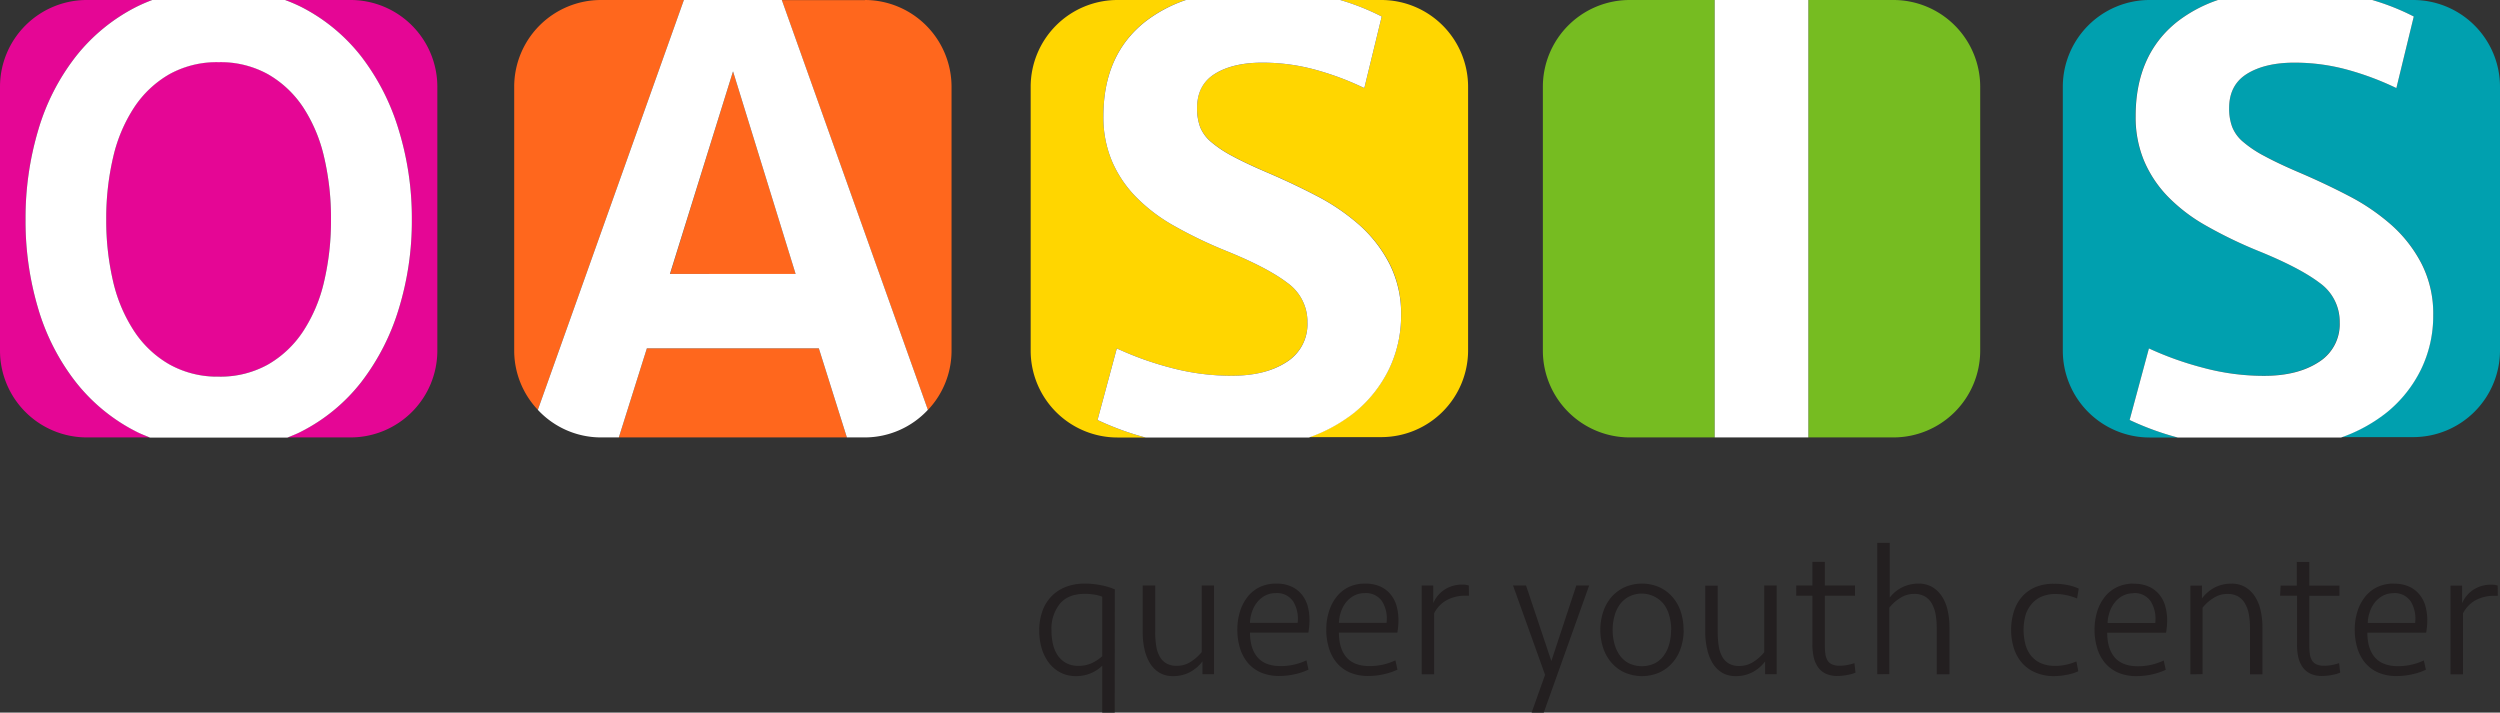 <svg id="Layer_1" data-name="Layer 1" xmlns="http://www.w3.org/2000/svg" viewBox="0 0 648 184.7"><rect x="0" y="0" width="648" height="184.7" fill="#333333" stroke="none"/><defs><style>.cls-1{fill:#00a0af;}.cls-2{fill:#76bc21;}.cls-3{fill:#ffd600;}.cls-4{fill:#ff671d;}.cls-5{fill:#e50695;}.cls-6{fill:#fff;}.cls-7{fill:#231f20;}</style></defs><path class="cls-1" d="M606.4,83.52a11.56,11.56,0,0,1-5.46,10.32q-5.46,3.55-14.13,3.56A60.51,60.51,0,0,1,571,95.31a83.34,83.34,0,0,1-14-5l-5,18.55a72.85,72.85,0,0,0,12.45,4.54h-7.33a22.51,22.51,0,0,1-22.44-22.45V22.45A22.51,22.51,0,0,1,557.08,0h17.77a36.31,36.31,0,0,0-10.49,5.58q-10.85,8.58-10.84,24.53a29.24,29.24,0,0,0,2.17,11.54,30.36,30.36,0,0,0,6.15,9.27,43.73,43.73,0,0,0,9.89,7.55A113.48,113.48,0,0,0,585.25,65q10.75,4.34,16,8.32A12.34,12.34,0,0,1,606.4,83.52ZM625.56,0H614.89a60.9,60.9,0,0,1,10.76,4.28l-4.51,18.55a74.18,74.18,0,0,0-12.74-4.77,51.67,51.67,0,0,0-13.61-1.82q-7.63,0-12.31,2.86T577.79,28a13.61,13.61,0,0,0,.79,4.86,9.68,9.68,0,0,0,2.86,3.9,29.29,29.29,0,0,0,5.46,3.64q3.38,1.83,8.58,4.08,6.93,2.94,13.26,6.24a54.67,54.67,0,0,1,11.19,7.63,34.79,34.79,0,0,1,7.8,10.06,28.42,28.42,0,0,1,2.95,13.17,31.67,31.67,0,0,1-3.12,14,33.09,33.09,0,0,1-8.76,11.1,40.5,40.5,0,0,1-12,6.62h18.79A22.51,22.51,0,0,0,648,90.93V22.45A22.51,22.51,0,0,0,625.56,0Z"/><path class="cls-2" d="M513.27,22.45V90.93a22.51,22.51,0,0,1-22.44,22.45H468.72V0h22.11A22.51,22.51,0,0,1,513.27,22.45Zm-113.36,0V90.93a22.5,22.5,0,0,0,22.44,22.45h22.1V0h-22.1A22.5,22.5,0,0,0,399.91,22.45Z"/><path class="cls-3" d="M338.89,83.52a11.56,11.56,0,0,1-5.46,10.32Q328,97.39,319.3,97.4a60.58,60.58,0,0,1-15.87-2.09,83.54,83.54,0,0,1-13.95-5l-5,18.55a73,73,0,0,0,12.44,4.54h-7.32a22.51,22.51,0,0,1-22.45-22.45V22.45A22.51,22.51,0,0,1,289.57,0h17.77a36.18,36.18,0,0,0-10.49,5.58Q286,14.16,286,30.11a29.24,29.24,0,0,0,2.17,11.54,30.36,30.36,0,0,0,6.15,9.27,43.67,43.67,0,0,0,9.88,7.55A114.42,114.42,0,0,0,317.74,65q10.74,4.34,15.95,8.32A12.34,12.34,0,0,1,338.89,83.52ZM358.05,0H347.38a60.9,60.9,0,0,1,10.76,4.28l-4.51,18.55a74.5,74.5,0,0,0-12.74-4.77,51.68,51.68,0,0,0-13.62-1.82q-7.62,0-12.31,2.86T310.28,28a13.84,13.84,0,0,0,.78,4.86,9.87,9.87,0,0,0,2.86,3.9,30,30,0,0,0,5.46,3.64q3.39,1.83,8.59,4.08,6.93,2.94,13.26,6.24a54.67,54.67,0,0,1,11.19,7.63,34.79,34.79,0,0,1,7.8,10.06,28.42,28.42,0,0,1,2.95,13.17,31.81,31.81,0,0,1-3.12,14,33.34,33.34,0,0,1-8.76,11.1,40.56,40.56,0,0,1-12,6.62h18.8a22.51,22.51,0,0,0,22.44-22.45V22.45A22.51,22.51,0,0,0,358.05,0Z"/><path class="cls-4" d="M212.24,90.29l7.27,23.09H160.4l7.27-23.09Zm-6-19.25L190,18.5,173.69,71Zm18-71H202.65l37.86,106.23a22.33,22.33,0,0,0,6.13-15.3V22.45A22.51,22.51,0,0,0,224.2,0ZM155.72,0a22.5,22.5,0,0,0-22.44,22.45V90.93a22.33,22.33,0,0,0,6.13,15.3L177.26,0Z"/><path class="cls-5" d="M113.36,22.45V90.93a22.51,22.51,0,0,1-22.44,22.45H74.5c1.18-.47,2.36-.93,3.48-1.51A46.38,46.38,0,0,0,93.67,99a59.17,59.17,0,0,0,9.71-19,77.46,77.46,0,0,0,3.37-23.15,77.67,77.67,0,0,0-3.37-23.06,58.93,58.93,0,0,0-9.71-19.08A46.53,46.53,0,0,0,78,1.76,41.28,41.28,0,0,0,73.89,0h17A22.51,22.51,0,0,1,113.36,22.45ZM84,73a68.66,68.66,0,0,0,1.79-16.13A68.66,68.66,0,0,0,84,40.69a39.75,39.75,0,0,0-5.45-12.92,27.14,27.14,0,0,0-9.12-8.58,25.32,25.32,0,0,0-12.78-3.12A25.32,25.32,0,0,0,43.9,19.19a27.11,27.11,0,0,0-9.11,8.58,39.76,39.76,0,0,0-5.46,12.92,69.19,69.19,0,0,0-1.79,16.13A69.19,69.19,0,0,0,29.33,73a39.7,39.7,0,0,0,5.46,12.91,27,27,0,0,0,9.11,8.59,25.32,25.32,0,0,0,12.78,3.12,25.32,25.32,0,0,0,12.78-3.12,27.07,27.07,0,0,0,9.12-8.59A39.69,39.69,0,0,0,84,73ZM19.62,99A57.26,57.26,0,0,1,9.9,80,79.43,79.43,0,0,1,6.62,56.82,79.65,79.65,0,0,1,9.9,33.76a57,57,0,0,1,9.72-19.08A47.11,47.11,0,0,1,35.39,1.76,41.1,41.1,0,0,1,39.47,0h-17A22.51,22.51,0,0,0,0,22.45V90.93a22.51,22.51,0,0,0,22.44,22.45H38.86c-1.17-.47-2.35-.93-3.47-1.51A47,47,0,0,1,19.62,99Z"/><path class="cls-6" d="M619.93,58.38a54.67,54.67,0,0,0-11.19-7.63q-6.33-3.3-13.26-6.24-5.21-2.25-8.58-4.08a29.29,29.29,0,0,1-5.46-3.64,9.68,9.68,0,0,1-2.86-3.9,13.61,13.61,0,0,1-.79-4.86q0-6.06,4.69-8.93t12.31-2.86a51.67,51.67,0,0,1,13.61,1.82,74.5,74.5,0,0,1,12.74,4.77l4.51-18.55A60.9,60.9,0,0,0,614.89,0h-40a36.18,36.18,0,0,0-10.49,5.58q-10.85,8.58-10.84,24.53a29.24,29.24,0,0,0,2.17,11.54,30.36,30.36,0,0,0,6.15,9.27,43.73,43.73,0,0,0,9.89,7.55A114.23,114.23,0,0,0,585.25,65q10.75,4.34,16,8.32a12.34,12.34,0,0,1,5.2,10.23,11.56,11.56,0,0,1-5.46,10.32q-5.46,3.55-14.13,3.55A60.5,60.5,0,0,1,571,95.31a83.34,83.34,0,0,1-14-5l-5,18.55a72.85,72.85,0,0,0,12.45,4.54h42.36a40.28,40.28,0,0,0,12-6.62,33.09,33.09,0,0,0,8.76-11.1,31.66,31.66,0,0,0,3.12-14,28.44,28.44,0,0,0-2.95-13.18A34.79,34.79,0,0,0,619.93,58.38Z"/><rect class="cls-6" x="444.45" width="24.27" height="113.38"/><path class="cls-6" d="M202.65,0H177.26L139.41,106.23a22.33,22.33,0,0,0,16.31,7.15h4.68l7.27-23.09h44.57l7.27,23.09h4.69a22.35,22.35,0,0,0,16.31-7.15Zm-29,71L190,18.5,206.22,71Z"/><path class="cls-6" d="M352.42,58.38a54.67,54.67,0,0,0-11.19-7.63q-6.33-3.3-13.26-6.24-5.21-2.25-8.59-4.08a30,30,0,0,1-5.46-3.64,9.87,9.87,0,0,1-2.86-3.9,13.84,13.84,0,0,1-.78-4.86q0-6.06,4.68-8.93t12.31-2.86a51.74,51.74,0,0,1,13.62,1.82,74.5,74.5,0,0,1,12.74,4.77l4.51-18.55A60.9,60.9,0,0,0,347.38,0h-40a36.18,36.18,0,0,0-10.49,5.58Q286,14.16,286,30.11a29.24,29.24,0,0,0,2.17,11.54,30.36,30.36,0,0,0,6.15,9.27,43.67,43.67,0,0,0,9.88,7.55A114.42,114.42,0,0,0,317.74,65q10.74,4.34,15.95,8.32a12.34,12.34,0,0,1,5.2,10.23,11.56,11.56,0,0,1-5.46,10.32Q328,97.39,319.3,97.39a60.58,60.58,0,0,1-15.87-2.08,83.54,83.54,0,0,1-13.95-5l-5,18.55a73,73,0,0,0,12.44,4.54h42.36a40.34,40.34,0,0,0,12-6.62,33.34,33.34,0,0,0,8.76-11.1,31.8,31.8,0,0,0,3.12-14,28.44,28.44,0,0,0-2.95-13.18A34.79,34.79,0,0,0,352.42,58.38Z"/><path class="cls-6" d="M93.67,14.68A46.53,46.53,0,0,0,78,1.76,41.28,41.28,0,0,0,73.89,0H39.47a41.1,41.1,0,0,0-4.08,1.76A47.11,47.11,0,0,0,19.62,14.68,57.08,57.08,0,0,0,9.9,33.75,79.76,79.76,0,0,0,6.62,56.82,79.43,79.43,0,0,0,9.9,80a57.26,57.26,0,0,0,9.72,19,47,47,0,0,0,15.77,12.91c1.12.58,2.3,1,3.47,1.51H74.5c1.17-.47,2.36-.93,3.48-1.51A46.38,46.38,0,0,0,93.67,99a59.17,59.17,0,0,0,9.71-19,77.46,77.46,0,0,0,3.37-23.15,77.79,77.79,0,0,0-3.37-23.07A59,59,0,0,0,93.67,14.68ZM84,73a39.69,39.69,0,0,1-5.45,12.91,27.07,27.07,0,0,1-9.12,8.59,25.32,25.32,0,0,1-12.78,3.12A25.32,25.32,0,0,1,43.9,94.45a27,27,0,0,1-9.11-8.59A39.7,39.7,0,0,1,29.33,73a69.19,69.19,0,0,1-1.79-16.13,69.19,69.19,0,0,1,1.79-16.13,39.76,39.76,0,0,1,5.46-12.92,27.11,27.11,0,0,1,9.11-8.58,25.32,25.32,0,0,1,12.78-3.12,25.32,25.32,0,0,1,12.78,3.12,27.14,27.14,0,0,1,9.12,8.58A39.75,39.75,0,0,1,84,40.69a68.66,68.66,0,0,1,1.79,16.13A68.66,68.66,0,0,1,84,73Z"/><path class="cls-7" d="M288.93,184.7H285.7V172.55a9.12,9.12,0,0,1-2.8,1.88,9.55,9.55,0,0,1-4,.82,8.72,8.72,0,0,1-4-.91,9,9,0,0,1-3-2.51,11.44,11.44,0,0,1-1.88-3.74,16,16,0,0,1-.65-4.61,14.93,14.93,0,0,1,.77-4.94,10.68,10.68,0,0,1,2.29-3.86,10.37,10.37,0,0,1,3.72-2.51,13.18,13.18,0,0,1,5-.9,21.32,21.32,0,0,1,4.24.42,16.41,16.41,0,0,1,3.57,1.08Zm-9.36-12.1a8.21,8.21,0,0,0,3.38-.7,10.49,10.49,0,0,0,2.75-1.81V154.66a9.46,9.46,0,0,0-2-.53,14.19,14.19,0,0,0-2.57-.2q-4.25,0-6.42,2.58a10.32,10.32,0,0,0-2.17,6.87,15.68,15.68,0,0,0,.41,3.67,8.44,8.44,0,0,0,1.28,2.92,6.25,6.25,0,0,0,2.19,1.93A6.79,6.79,0,0,0,279.57,172.6Zm35.11-20.84v23h-3v-3.33a10,10,0,0,1-3.31,2.82,9.23,9.23,0,0,1-4.32,1,6.75,6.75,0,0,1-3.56-.91,7.3,7.3,0,0,1-2.44-2.47,11.9,11.9,0,0,1-1.4-3.59,19.46,19.46,0,0,1-.46-4.32v-12.2h3.24v12a22.73,22.73,0,0,0,.26,3.66,7.85,7.85,0,0,0,.92,2.77,4.6,4.6,0,0,0,1.71,1.76,5.24,5.24,0,0,0,2.7.63,6.57,6.57,0,0,0,3.69-1.09,11.29,11.29,0,0,0,2.77-2.48V151.76Zm16.16-.49a9.13,9.13,0,0,1,3.88.76,7.3,7.3,0,0,1,2.68,2.05,8.11,8.11,0,0,1,1.55,3,13.81,13.81,0,0,1,.47,3.71,18.52,18.52,0,0,1-.29,3.18H324c0,2.83.71,5,2,6.46s3.29,2.22,5.93,2.22a15.48,15.48,0,0,0,6.7-1.49l.53,2.41a16.39,16.39,0,0,1-3.49,1.18,18,18,0,0,1-4.08.46,11.88,11.88,0,0,1-4.8-.91,9.44,9.44,0,0,1-3.4-2.54,11,11,0,0,1-2-3.81,16.23,16.23,0,0,1-.67-4.7,15.9,15.9,0,0,1,.7-4.8,11.91,11.91,0,0,1,2-3.81,9,9,0,0,1,3.19-2.51A9.7,9.7,0,0,1,330.84,151.27Zm-.15,2.47a5.88,5.88,0,0,0-2.82.67,6.55,6.55,0,0,0-2.07,1.77,7.93,7.93,0,0,0-1.3,2.46,9.61,9.61,0,0,0-.51,2.81h12.35a8.57,8.57,0,0,0-1.12-5.52A5,5,0,0,0,330.69,153.74Zm23.2-2.47a9.18,9.18,0,0,1,3.89.76,7.19,7.19,0,0,1,2.67,2.05,8.11,8.11,0,0,1,1.55,3,13.81,13.81,0,0,1,.48,3.71,18.52,18.52,0,0,1-.29,3.18H347.05c0,2.83.7,5,2,6.46s3.3,2.22,5.94,2.22a15.76,15.76,0,0,0,3.57-.4,16,16,0,0,0,3.13-1.09l.53,2.41a16.29,16.29,0,0,1-3.5,1.18,17.89,17.89,0,0,1-4.07.46,11.84,11.84,0,0,1-4.8-.91,9.36,9.36,0,0,1-3.4-2.54,10.8,10.8,0,0,1-2-3.81,15.89,15.89,0,0,1-.68-4.7,15.59,15.59,0,0,1,.71-4.8,11.72,11.72,0,0,1,2-3.81,9,9,0,0,1,3.18-2.51A9.7,9.7,0,0,1,353.89,151.27Zm-.14,2.47a5.88,5.88,0,0,0-2.82.67,6.7,6.7,0,0,0-2.08,1.77,7.91,7.91,0,0,0-1.29,2.46,9.61,9.61,0,0,0-.51,2.81h12.34a8.57,8.57,0,0,0-1.11-5.52A5,5,0,0,0,353.75,153.74Zm27,.67h-.92a9.94,9.94,0,0,0-4.77,1.11,8.06,8.06,0,0,0-3.33,3.43v15.82h-3.23v-23h3v4.58a7.85,7.85,0,0,1,2.9-3.5,8.31,8.31,0,0,1,4.73-1.32,4.51,4.51,0,0,1,1.59.24ZM397,184.7l3.48-9.79-8.3-23.15h3.37l6.56,19.59,6.47-19.59h3.33L400.14,184.7Zm39.41-21.41a14.6,14.6,0,0,1-.7,4.53,10.84,10.84,0,0,1-2.08,3.81,10,10,0,0,1-3.4,2.63,11.3,11.3,0,0,1-9.25,0,10.13,10.13,0,0,1-3.41-2.63,11.32,11.32,0,0,1-2.07-3.81,14.9,14.9,0,0,1-.7-4.53,15.09,15.09,0,0,1,.7-4.56,11.47,11.47,0,0,1,2.07-3.84,10.39,10.39,0,0,1,3.41-2.63,11.3,11.3,0,0,1,9.25,0,10.25,10.25,0,0,1,3.4,2.63,11,11,0,0,1,2.08,3.84A14.79,14.79,0,0,1,436.37,163.29Zm-3.23,0a13.72,13.72,0,0,0-.49-3.67,8.73,8.73,0,0,0-1.42-3,7.35,7.35,0,0,0-9-2,6.94,6.94,0,0,0-2.36,2,8.73,8.73,0,0,0-1.42,3,13.33,13.33,0,0,0-.49,3.67,13,13,0,0,0,.49,3.66,9.09,9.09,0,0,0,1.42,3,6.53,6.53,0,0,0,2.36,2,7.85,7.85,0,0,0,6.61,0,6.61,6.61,0,0,0,2.36-2,9.09,9.09,0,0,0,1.42-3A13.33,13.33,0,0,0,433.14,163.29Zm27.34-11.53v23h-3v-3.33a9.83,9.83,0,0,1-3.3,2.82,9.23,9.23,0,0,1-4.32,1,6.81,6.81,0,0,1-3.57-.91,7.36,7.36,0,0,1-2.43-2.47,11.9,11.9,0,0,1-1.4-3.59A19.46,19.46,0,0,1,442,164v-12.2h3.23v12a22.67,22.67,0,0,0,.27,3.66,8.06,8.06,0,0,0,.91,2.77,4.69,4.69,0,0,0,1.72,1.76,5.2,5.2,0,0,0,2.69.63,6.58,6.58,0,0,0,3.7-1.09,11.29,11.29,0,0,0,2.77-2.48V151.76Zm5.07,0h4.19v-6.13H473v6.13h7.81v2.65H473V167.2a16,16,0,0,0,.14,2.31,4.37,4.37,0,0,0,.58,1.71,2.59,2.59,0,0,0,1.18,1,4.71,4.71,0,0,0,1.95.34,10.2,10.2,0,0,0,2-.2,12,12,0,0,0,1.82-.48l.28,2.46a8.74,8.74,0,0,1-2.07.6,13.28,13.28,0,0,1-2.6.27,6.92,6.92,0,0,1-3.06-.6,5.18,5.18,0,0,1-2-1.69,7.28,7.28,0,0,1-1.11-2.58,15,15,0,0,1-.34-3.23V154.41h-4.19Zm21,23V140.71h3.23v14.18a9.27,9.27,0,0,1,7.43-3.62,6.93,6.93,0,0,1,3.64.92,7.79,7.79,0,0,1,2.51,2.47,11,11,0,0,1,1.44,3.59,19.44,19.44,0,0,1,.46,4.31v12.21H502v-12a20.49,20.49,0,0,0-.29-3.55,9.13,9.13,0,0,0-1-2.8,5,5,0,0,0-1.79-1.83,5.41,5.41,0,0,0-2.75-.65,6.57,6.57,0,0,0-3.69,1.09,11.09,11.09,0,0,0-2.77,2.48v17.22Zm46-23.45a17.33,17.33,0,0,1,3.36.34,12.17,12.17,0,0,1,2.86.92l-.43,2.56a14.94,14.94,0,0,0-2.7-.85,13.37,13.37,0,0,0-2.85-.31,8.92,8.92,0,0,0-3.66.68,6.69,6.69,0,0,0-2.56,1.9A8,8,0,0,0,525,159.5a14.86,14.86,0,0,0,0,7.57,7.93,7.93,0,0,0,1.49,2.94,6.71,6.71,0,0,0,2.56,1.91,9.09,9.09,0,0,0,3.66.68,12.89,12.89,0,0,0,2.82-.31,15.55,15.55,0,0,0,2.68-.85l.48,2.55a11.76,11.76,0,0,1-3,.92,17,17,0,0,1-3.26.34,12,12,0,0,1-5-1,9.57,9.57,0,0,1-3.5-2.63,10.83,10.83,0,0,1-2-3.81,16.25,16.25,0,0,1,0-9.1,10.67,10.67,0,0,1,2-3.83,9.57,9.57,0,0,1,3.5-2.63A11.88,11.88,0,0,1,532.49,151.32Zm20.55,0a9.13,9.13,0,0,1,3.88.76,7.3,7.3,0,0,1,2.68,2.05,8.09,8.09,0,0,1,1.54,3,13.8,13.8,0,0,1,.49,3.71,17.61,17.61,0,0,1-.3,3.18H546.19c0,2.83.71,5,2,6.46s3.3,2.22,5.94,2.22a15.69,15.69,0,0,0,3.57-.4,15.53,15.53,0,0,0,3.13-1.09l.53,2.41a16.39,16.39,0,0,1-3.49,1.18,18,18,0,0,1-4.08.46,11.8,11.8,0,0,1-4.79-.91,9.4,9.4,0,0,1-3.41-2.54,10.79,10.79,0,0,1-2-3.81,16.7,16.7,0,0,1,0-9.5,11.72,11.72,0,0,1,2-3.81,9.05,9.05,0,0,1,3.18-2.51A9.74,9.74,0,0,1,553,151.27Zm-.14,2.47a5.89,5.89,0,0,0-2.83.67,6.55,6.55,0,0,0-2.07,1.77,7.93,7.93,0,0,0-1.3,2.46,9.61,9.61,0,0,0-.51,2.81h12.35a8.69,8.69,0,0,0-1.11-5.52A5,5,0,0,0,552.9,153.74Zm14.75,21v-23h3v3.33a10,10,0,0,1,3.3-2.83,9.38,9.38,0,0,1,4.32-1,6.9,6.9,0,0,1,3.64.92,7.69,7.69,0,0,1,2.51,2.47,10.81,10.81,0,0,1,1.44,3.59,19.44,19.44,0,0,1,.46,4.31v12.21h-3.22v-12a19.51,19.51,0,0,0-.3-3.55,8.63,8.63,0,0,0-1-2.8,4.89,4.89,0,0,0-1.78-1.83,5.45,5.45,0,0,0-2.76-.65,6.54,6.54,0,0,0-3.68,1.09,11.14,11.14,0,0,0-2.78,2.48v17.22Zm23.39-23h4.2v-6.13h3.23v6.13h7.81v2.65h-7.81V167.2a16,16,0,0,0,.14,2.31,4.37,4.37,0,0,0,.58,1.71,2.56,2.56,0,0,0,1.19,1,4.67,4.67,0,0,0,2,.34,10.36,10.36,0,0,0,2-.2,12.2,12.2,0,0,0,1.81-.48l.29,2.46a9,9,0,0,1-2.07.6,13.46,13.46,0,0,1-2.61.27,6.92,6.92,0,0,1-3.06-.6,5.22,5.22,0,0,1-2-1.69,7.12,7.12,0,0,1-1.12-2.58,15,15,0,0,1-.33-3.23V154.41H591Zm29.42-.49a9.18,9.18,0,0,1,3.89.76,7.19,7.19,0,0,1,2.67,2.05,8.11,8.11,0,0,1,1.55,3,13.81,13.81,0,0,1,.48,3.71,18.52,18.52,0,0,1-.29,3.18H613.62c0,2.83.7,5,2,6.46s3.3,2.22,5.94,2.22a15.48,15.48,0,0,0,6.7-1.49l.53,2.41a16.39,16.39,0,0,1-3.49,1.18,18,18,0,0,1-4.08.46,11.88,11.88,0,0,1-4.8-.91,9.44,9.44,0,0,1-3.4-2.54,11,11,0,0,1-2-3.81,16.23,16.23,0,0,1-.67-4.7,15.6,15.6,0,0,1,.7-4.8,11.72,11.72,0,0,1,2-3.81,9.05,9.05,0,0,1,3.18-2.51A9.7,9.7,0,0,1,620.46,151.27Zm-.13,2.47a5.89,5.89,0,0,0-2.83.67,6.7,6.7,0,0,0-2.08,1.77,8.12,8.12,0,0,0-1.29,2.46,9.61,9.61,0,0,0-.51,2.81H626a8.63,8.63,0,0,0-1.1-5.52A5,5,0,0,0,620.33,153.74Zm27,.67h-.91a10,10,0,0,0-4.78,1.11,8.12,8.12,0,0,0-3.33,3.43v15.82h-3.23v-23h3v4.58a7.85,7.85,0,0,1,2.9-3.5,8.34,8.34,0,0,1,4.73-1.32,4.51,4.51,0,0,1,1.59.24Z"/></svg>